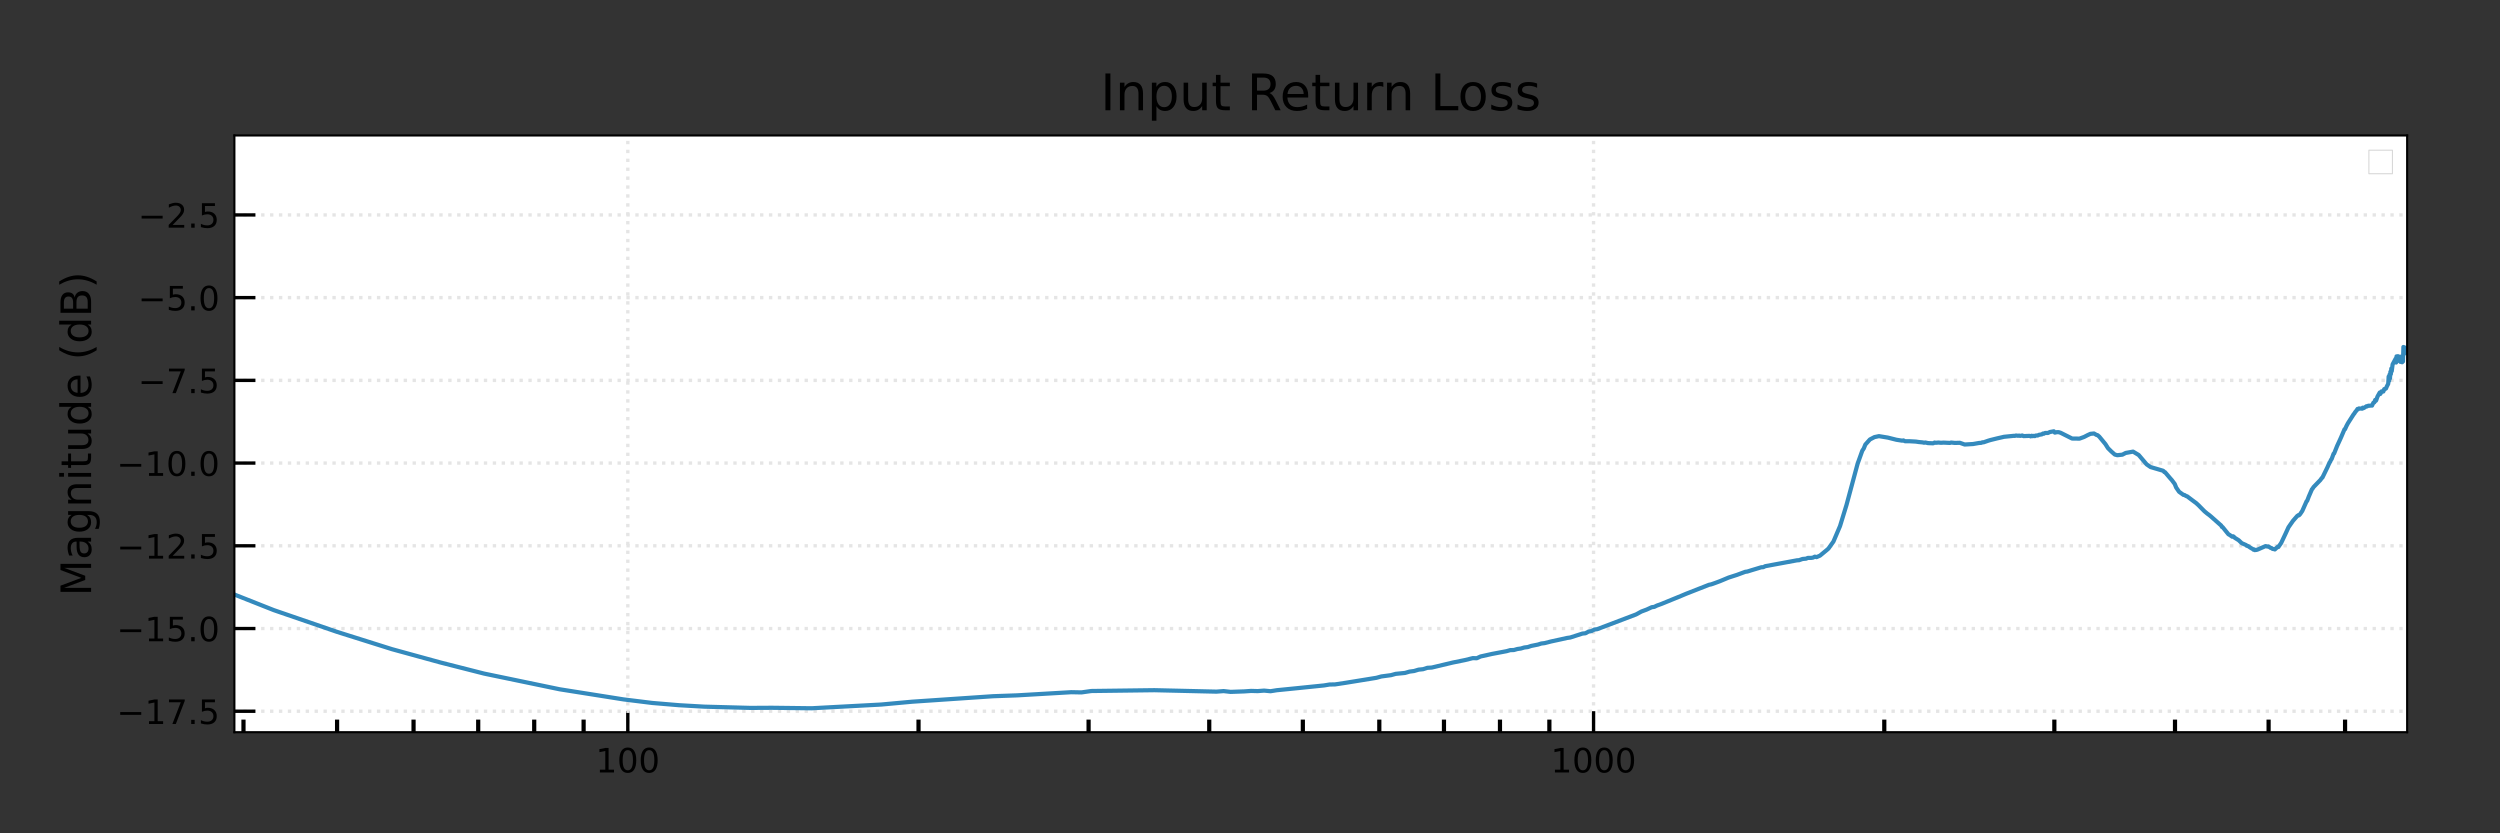 <svg xmlns:dc="http://purl.org/dc/elements/1.1/" xmlns:cc="http://creativecommons.org/ns#" xmlns:rdf="http://www.w3.org/1999/02/22-rdf-syntax-ns#" xmlns:svg="http://www.w3.org/2000/svg" xmlns="http://www.w3.org/2000/svg" xmlns:xlink="http://www.w3.org/1999/xlink" xmlns:sodipodi="http://sodipodi.sourceforge.net/DTD/sodipodi-0.dtd" xmlns:inkscape="http://www.inkscape.org/namespaces/inkscape" sodipodi:docname="ltc5582-input-retn-loss-3.svg" inkscape:version="1.0 (4035a4f, 2020-05-01)" id="svg2089" version="1.1" viewBox="0 0 210 70" viewport="0 0 1280px 426px">
  <rect x="0" y="0" width="210" height="70" fill="#333333" stroke="none"/>
  <defs id="defs2083">
    <clipPath id="p54048d500b">
      <rect height="141.999" width="517.026" x="50.334" y="23.758" id="rect1734"/>
    </clipPath>
    <clipPath id="clipPath1758">
      <rect height="141.999" width="517.026" x="50.334" y="23.758" id="rect1756"/>
    </clipPath>
    <clipPath id="clipPath1762">
      <rect height="141.999" width="517.026" x="50.334" y="23.758" id="rect1760"/>
    </clipPath>
    <clipPath id="clipPath1766">
      <rect height="141.999" width="517.026" x="50.334" y="23.758" id="rect1764"/>
    </clipPath>
    <clipPath id="clipPath1770">
      <rect height="141.999" width="517.026" x="50.334" y="23.758" id="rect1768"/>
    </clipPath>
    <clipPath id="clipPath1774">
      <rect height="141.999" width="517.026" x="50.334" y="23.758" id="rect1772"/>
    </clipPath>
    <clipPath id="clipPath1778">
      <rect height="141.999" width="517.026" x="50.334" y="23.758" id="rect1776"/>
    </clipPath>
    <clipPath id="clipPath1782">
      <rect height="141.999" width="517.026" x="50.334" y="23.758" id="rect1780"/>
    </clipPath>
    <clipPath id="clipPath1786">
      <rect height="141.999" width="517.026" x="50.334" y="23.758" id="rect1784"/>
    </clipPath>
    <clipPath id="clipPath1790">
      <rect height="141.999" width="517.026" x="50.334" y="23.758" id="rect1788"/>
    </clipPath>
    <clipPath id="clipPath1794">
      <rect height="141.999" width="517.026" x="50.334" y="23.758" id="rect1792"/>
    </clipPath>
    <clipPath id="clipPath1798">
      <rect height="141.999" width="517.026" x="50.334" y="23.758" id="rect1796"/>
    </clipPath>
    <path d="M 0,0 V -5" id="m8fb331d142" style="stroke:#000000;stroke-width:0.8"/>
    <path d="m 12.406,8.297 h 16.109 v 55.625 L 10.984,60.406 v 8.984 l 17.438,3.516 H 38.281 V 8.297 H 54.391 V 0 H 12.406 Z" id="DejaVuSans-49"/>
    <path d="m 31.781,66.406 q -7.609,0 -11.453,-7.5 Q 16.5,51.422 16.5,36.375 q 0,-14.984 3.828,-22.484 3.844,-7.5 11.453,-7.5 7.672,0 11.5,7.5 3.844,7.5 3.844,22.484 0,15.047 -3.844,22.531 -3.828,7.5 -11.5,7.5 z m 0,7.812 q 12.266,0 18.734,-9.703 6.469,-9.688 6.469,-28.141 0,-18.406 -6.469,-28.109 -6.469,-9.688 -18.734,-9.688 -12.25,0 -18.719,9.688 Q 6.594,17.969 6.594,36.375 q 0,18.453 6.469,28.141 6.469,9.703 18.719,9.703 z" id="DejaVuSans-48"/>
    <path d="M 0,0 V -3" id="mb7c0d2083b" style="stroke:#000000"/>
    <path d="M 0,0 H 5" id="m4098e73c11" style="stroke:#000000;stroke-width:0.8"/>
    <path d="M 10.594,35.5 H 73.188 V 27.203 H 10.594 Z" id="DejaVuSans-8722"/>
    <path d="m 8.203,72.906 h 46.875 V 68.703 L 28.609,0 H 18.312 L 43.219,64.594 H 8.203 Z" id="DejaVuSans-55"/>
    <path d="M 10.688,12.406 H 21 V 0 H 10.688 Z" id="DejaVuSans-46"/>
    <path d="m 10.797,72.906 h 38.719 v -8.312 h -29.688 V 46.734 q 2.141,0.734 4.281,1.094 2.156,0.359 4.312,0.359 Q 40.625,48.188 47.75,41.5 54.891,34.812 54.891,23.391 54.891,11.625 47.562,5.094 40.234,-1.422 26.906,-1.422 q -4.594,0 -9.359,0.781 -4.75,0.781 -9.828,2.344 V 11.625 q 4.391,-2.391 9.078,-3.562 4.688,-1.172 9.906,-1.172 8.453,0 13.375,4.438 4.938,4.438 4.938,12.062 0,7.609 -4.938,12.047 -4.922,4.453 -13.375,4.453 -3.953,0 -7.891,-0.875 -3.922,-0.875 -8.016,-2.734 z" id="DejaVuSans-53"/>
    <path d="M 19.188,8.297 H 53.609 V 0 H 7.328 v 8.297 q 5.609,5.812 15.297,15.594 9.703,9.797 12.188,12.641 4.734,5.312 6.609,9 1.891,3.688 1.891,7.25 0,5.812 -4.078,9.469 -4.078,3.672 -10.625,3.672 -4.641,0 -9.797,-1.609 -5.141,-1.609 -11,-4.891 v 9.969 Q 13.766,71.781 18.938,73 q 5.188,1.219 9.484,1.219 11.328,0 18.062,-5.672 6.734,-5.656 6.734,-15.125 0,-4.5 -1.688,-8.531 Q 49.859,40.875 45.406,35.406 44.188,33.984 37.641,27.219 31.109,20.453 19.188,8.297 Z" id="DejaVuSans-50"/>
    <path d="M 9.812,72.906 H 24.516 L 43.109,23.297 61.812,72.906 H 76.516 V 0 h -9.625 v 64.016 l -18.797,-50 H 38.188 l -18.797,50 V 0 H 9.812 Z" id="DejaVuSans-77"/>
    <path d="m 34.281,27.484 q -10.891,0 -15.094,-2.484 -4.203,-2.484 -4.203,-8.5 0,-4.781 3.156,-7.594 3.156,-2.797 8.562,-2.797 7.484,0 12,5.297 4.516,5.297 4.516,14.078 v 2 z m 17.922,3.719 V 0 H 43.219 v 8.297 q -3.078,-4.969 -7.672,-7.344 -4.594,-2.375 -11.234,-2.375 -8.391,0 -13.359,4.719 Q 6,8.016 6,15.922 q 0,9.219 6.172,13.906 6.188,4.688 18.438,4.688 H 43.219 v 0.891 q 0,6.203 -4.078,9.594 -4.078,3.391 -11.453,3.391 -4.688,0 -9.141,-1.125 -4.438,-1.125 -8.531,-3.375 v 8.312 q 4.922,1.906 9.562,2.844 Q 24.219,56 28.609,56 q 11.875,0 17.734,-6.156 5.859,-6.141 5.859,-18.641 z" id="DejaVuSans-97"/>
    <path d="m 45.406,27.984 q 0,9.766 -4.031,15.125 -4.016,5.375 -11.297,5.375 -7.219,0 -11.25,-5.375 -4.031,-5.359 -4.031,-15.125 0,-9.719 4.031,-15.094 4.031,-5.375 11.25,-5.375 7.281,0 11.297,5.375 4.031,5.375 4.031,15.094 z M 54.391,6.781 q 0,-13.953 -6.203,-20.766 -6.188,-6.812 -18.984,-6.812 -4.734,0 -8.938,0.703 -4.203,0.703 -8.156,2.172 V -9.188 q 3.953,-2.141 7.812,-3.156 3.859,-1.031 7.859,-1.031 8.844,0 13.234,4.609 4.391,4.609 4.391,13.938 V 9.625 Q 42.625,4.781 38.281,2.391 33.938,0 27.875,0 17.828,0 11.672,7.656 q -6.156,7.672 -6.156,20.328 0,12.688 6.156,20.344 Q 17.828,56 27.875,56 q 6.062,0 10.406,-2.391 4.344,-2.391 7.125,-7.219 V 54.688 h 8.984 z" id="DejaVuSans-103"/>
    <path d="M 54.891,33.016 V 0 H 45.906 v 32.719 q 0,7.766 -3.031,11.609 -3.031,3.859 -9.078,3.859 -7.281,0 -11.484,-4.641 -4.203,-4.625 -4.203,-12.641 V 0 h -9.031 v 54.688 h 9.031 v -8.5 q 3.234,4.938 7.594,7.375 4.375,2.438 10.094,2.438 9.422,0 14.25,-5.828 4.844,-5.828 4.844,-17.156 z" id="DejaVuSans-110"/>
    <path d="M 9.422,54.688 H 18.406 V 0 H 9.422 Z m 0,21.297 H 18.406 V 64.594 H 9.422 Z" id="DejaVuSans-105"/>
    <path d="M 18.312,70.219 V 54.688 h 18.5 v -6.984 h -18.5 v -29.688 q 0,-6.688 1.828,-8.594 1.828,-1.906 7.453,-1.906 H 36.812 V 0 H 27.594 Q 17.188,0 13.234,3.875 9.281,7.766 9.281,18.016 v 29.688 H 2.688 V 54.688 h 6.594 v 15.531 z" id="DejaVuSans-116"/>
    <path d="M 8.5,21.578 V 54.688 h 8.984 V 21.922 q 0,-7.766 3.016,-11.656 3.031,-3.875 9.094,-3.875 7.266,0 11.484,4.641 4.234,4.641 4.234,12.656 v 31 h 8.984 V 0 H 45.312 V 8.406 Q 42.047,3.422 37.719,1 33.406,-1.422 27.688,-1.422 18.266,-1.422 13.375,4.438 8.5,10.297 8.5,21.578 Z M 31.109,56 Z" id="DejaVuSans-117"/>
    <path d="m 45.406,46.391 v 29.594 h 8.984 V 0 H 45.406 v 8.203 q -2.828,-4.875 -7.156,-7.25 -4.312,-2.375 -10.375,-2.375 -9.906,0 -16.141,7.906 -6.219,7.922 -6.219,20.812 0,12.891 6.219,20.797 Q 17.969,56 27.875,56 q 6.062,0 10.375,-2.375 4.328,-2.359 7.156,-7.234 z M 14.797,27.297 q 0,-9.906 4.078,-15.547 4.078,-5.641 11.203,-5.641 7.125,0 11.219,5.641 4.109,5.641 4.109,15.547 0,9.906 -4.109,15.547 -4.094,5.641 -11.219,5.641 -7.125,0 -11.203,-5.641 -4.078,-5.641 -4.078,-15.547 z" id="DejaVuSans-100"/>
    <path d="m 56.203,29.594 v -4.391 h -41.312 q 0.594,-9.281 5.594,-14.141 5,-4.859 13.938,-4.859 5.172,0 10.031,1.266 4.859,1.266 9.656,3.812 v -8.5 q -4.844,-2.047 -9.922,-3.125 -5.078,-1.078 -10.297,-1.078 -13.094,0 -20.734,7.609 -7.641,7.625 -7.641,20.625 0,13.422 7.25,21.297 Q 20.016,56 32.328,56 q 11.031,0 17.453,-7.109 6.422,-7.094 6.422,-19.297 z m -8.984,2.641 q -0.094,7.359 -4.125,11.75 -4.031,4.406 -10.672,4.406 -7.516,0 -12.031,-4.25 -4.516,-4.25 -5.203,-11.969 z" id="DejaVuSans-101"/>
    <path d="" id="DejaVuSans-32"/>
    <path d="M 31,75.875 Q 24.469,64.656 21.281,53.656 18.109,42.672 18.109,31.391 18.109,20.125 21.312,9.062 24.516,-2 31,-13.188 H 23.188 Q 15.875,-1.703 12.234,9.375 8.594,20.453 8.594,31.391 q 0,10.891 3.609,21.922 3.625,11.047 10.984,22.562 z" id="DejaVuSans-40"/>
    <path d="M 19.672,34.812 V 8.109 H 35.5 q 7.953,0 11.781,3.297 3.844,3.297 3.844,10.078 0,6.844 -3.844,10.078 -3.828,3.25 -11.781,3.25 z m 0,29.984 V 42.828 H 34.281 q 7.219,0 10.75,2.703 3.547,2.719 3.547,8.281 0,5.516 -3.547,8.25 -3.531,2.734 -10.75,2.734 z M 9.812,72.906 h 25.203 q 11.281,0 17.375,-4.688 Q 58.5,63.531 58.5,54.891 58.5,48.188 55.375,44.234 52.25,40.281 46.188,39.312 53.469,37.75 57.5,32.781 q 4.031,-4.953 4.031,-12.375 0,-9.766 -6.641,-15.094 Q 48.25,0 35.984,0 H 9.812 Z" id="DejaVuSans-66"/>
    <path d="m 8.016,75.875 h 7.812 q 7.312,-11.516 10.953,-22.562 3.641,-11.031 3.641,-21.922 0,-10.938 -3.641,-22.016 -3.641,-11.078 -10.953,-22.562 h -7.812 Q 14.5,-2 17.703,9.062 20.906,20.125 20.906,31.391 q 0,11.281 -3.203,22.266 -3.203,11 -9.688,22.219 z" id="DejaVuSans-41"/>
    <path d="M 0,-2 -2,2 H 2 Z" id="m914cd8d7a1" style="stroke:#ff0000;stroke-linejoin:miter"/>
    <path d="m 9.812,72.906 h 9.859 V 0 H 9.812 Z" id="DejaVuSans-73"/>
    <path d="m 18.109,8.203 v -29 H 9.078 V 54.688 h 9.031 v -8.297 q 2.844,4.875 7.156,7.234 Q 29.594,56 35.594,56 q 9.969,0 16.188,-7.906 6.234,-7.906 6.234,-20.797 0,-12.891 -6.234,-20.812 -6.219,-7.906 -16.188,-7.906 -6,0 -10.328,2.375 -4.312,2.375 -7.156,7.25 z M 48.688,27.297 q 0,9.906 -4.078,15.547 -4.078,5.641 -11.203,5.641 -7.141,0 -11.219,-5.641 -4.078,-5.641 -4.078,-15.547 0,-9.906 4.078,-15.547 4.078,-5.641 11.219,-5.641 7.125,0 11.203,5.641 4.078,5.641 4.078,15.547 z" id="DejaVuSans-112"/>
    <path d="m 44.391,34.188 q 3.172,-1.078 6.172,-4.594 3,-3.516 6.031,-9.672 L 66.609,0 H 56 l -9.312,18.703 q -3.625,7.328 -7.016,9.719 -3.391,2.391 -9.25,2.391 h -10.75 V 0 H 9.812 v 72.906 h 22.266 q 12.5,0 18.656,-5.234 6.156,-5.219 6.156,-15.766 0,-6.891 -3.203,-11.438 -3.203,-4.531 -9.297,-6.281 z m -24.719,30.609 v -25.875 h 12.406 q 7.125,0 10.766,3.297 3.641,3.297 3.641,9.688 0,6.391 -3.641,9.641 -3.641,3.25 -10.766,3.25 z" id="DejaVuSans-82"/>
    <path d="m 41.109,46.297 q -1.516,0.875 -3.297,1.281 Q 36.031,48 33.891,48 26.266,48 22.188,43.047 18.109,38.094 18.109,28.812 V 0 h -9.031 v 54.688 h 9.031 v -8.5 q 2.844,4.984 7.375,7.391 Q 30.031,56 36.531,56 q 0.922,0 2.047,-0.125 1.125,-0.109 2.484,-0.359 z" id="DejaVuSans-114"/>
    <path d="m 9.812,72.906 h 9.859 V 8.297 h 35.5 V 0 H 9.812 Z" id="DejaVuSans-76"/>
    <path d="m 30.609,48.391 q -7.219,0 -11.422,-5.641 -4.203,-5.641 -4.203,-15.453 0,-9.812 4.172,-15.453 4.188,-5.641 11.453,-5.641 7.188,0 11.375,5.656 4.203,5.672 4.203,15.438 0,9.719 -4.203,15.406 -4.188,5.688 -11.375,5.688 z m 0,7.609 q 11.719,0 18.406,-7.625 6.703,-7.609 6.703,-21.078 0,-13.422 -6.703,-21.078 -6.688,-7.641 -18.406,-7.641 -11.766,0 -18.438,7.641 -6.656,7.656 -6.656,21.078 0,13.469 6.656,21.078 Q 18.844,56 30.609,56 Z" id="DejaVuSans-111"/>
    <path d="m 44.281,53.078 v -8.5 Q 40.484,46.531 36.375,47.5 q -4.094,0.984 -8.5,0.984 -6.688,0 -10.031,-2.047 Q 14.5,44.391 14.5,40.281 q 0,-3.125 2.391,-4.906 2.391,-1.781 9.625,-3.391 l 3.078,-0.688 Q 39.156,29.25 43.188,25.516 47.219,21.781 47.219,15.094 q 0,-7.625 -6.031,-12.078 -6.031,-4.438 -16.578,-4.438 -4.391,0 -9.156,0.859 Q 10.688,0.297 5.422,2 v 9.281 q 4.984,-2.594 9.812,-3.891 4.828,-1.281 9.578,-1.281 6.344,0 9.75,2.172 3.422,2.172 3.422,6.125 0,3.656 -2.469,5.609 -2.453,1.953 -10.812,3.766 l -3.125,0.734 q -8.344,1.75 -12.062,5.391 -3.703,3.641 -3.703,9.984 0,7.719 5.469,11.906 Q 16.75,56 26.812,56 q 4.969,0 9.359,-0.734 4.406,-0.719 8.109,-2.188 z" id="DejaVuSans-115"/>
  </defs>
  <sodipodi:namedview inkscape:window-maximized="0" inkscape:window-y="23" inkscape:window-x="0" inkscape:window-height="755" inkscape:window-width="1252" showgrid="false" inkscape:document-rotation="0" inkscape:current-layer="layer1" inkscape:document-units="mm" inkscape:cy="134.28571" inkscape:cx="391.42857" inkscape:zoom="0.95532857" inkscape:pageshadow="2" inkscape:pageopacity="0.0" borderopacity="1.0" bordercolor="#666666" pagecolor="#ffffff" id="base"/>
  <g id="layer1" inkscape:groupmode="layer" inkscape:label="Layer 1">
    <g transform="matrix(0.353,0,0,0.353,1.921,2.993)" style="stroke-linecap:butt;stroke-linejoin:round" id="axes_1">
      <g id="patch_2">
        <path d="M 50.334,165.757 H 567.36 V 23.758 H 50.334 Z" style="fill:#ffffff" id="path842"/>
      </g>
      <g id="matplotlib.axis_1">
        <g id="xtick_1">
          <g id="line2d_1">
            <path clip-path="url(#p54048d500b)" d="M 143.95,165.757 V 23.758" style="fill:none;stroke:#e5e5e5;stroke-width:0.8;stroke-dasharray:0.8, 1.32;stroke-dashoffset:0" id="path845"/>
          </g>
          <g id="line2d_2">
            <defs id="defs849">
              <path d="M 0,0 V -5" id="path3022" style="stroke:#000000;stroke-width:0.8"/>
            </defs>
            <g id="g853">
              <use height="100%" width="100%" style="stroke:#000000;stroke-width:0.8" x="143.95" xlink:href="#m8fb331d142" y="165.758" id="use851"/>
            </g>
          </g>
          <g id="text_1">
            <!-- 100 -->
            <g transform="matrix(0.08,0,0,-0.08,136.315,175.336)" id="g866">
              <defs id="defs858">
                <path d="m 12.406,8.297 h 16.109 v 55.625 L 10.984,60.406 v 8.984 l 17.438,3.516 H 38.281 V 8.297 H 54.391 V 0 H 12.406 Z" id="path3028"/>
                <path d="m 31.781,66.406 q -7.609,0 -11.453,-7.5 Q 16.5,51.422 16.5,36.375 q 0,-14.984 3.828,-22.484 3.844,-7.5 11.453,-7.5 7.672,0 11.5,7.5 3.844,7.5 3.844,22.484 0,15.047 -3.844,22.531 -3.828,7.5 -11.5,7.5 z m 0,7.812 q 12.266,0 18.734,-9.703 6.469,-9.688 6.469,-28.141 0,-18.406 -6.469,-28.109 -6.469,-9.688 -18.734,-9.688 -12.25,0 -18.719,9.688 Q 6.594,17.969 6.594,36.375 q 0,18.453 6.469,28.141 6.469,9.703 18.719,9.703 z" id="path3030"/>
              </defs>
              <use height="100%" width="100%" y="0" x="0" xlink:href="#DejaVuSans-49" id="use860"/>
              <use height="100%" width="100%" y="0" x="63.623" xlink:href="#DejaVuSans-48" id="use862"/>
              <use height="100%" width="100%" y="0" x="127.246" xlink:href="#DejaVuSans-48" id="use864"/>
            </g>
          </g>
        </g>
        <g id="xtick_2">
          <g id="line2d_3">
            <path clip-path="url(#p54048d500b)" d="M 373.762,165.757 V 23.758" style="fill:none;stroke:#e5e5e5;stroke-width:0.8;stroke-dasharray:0.8, 1.32;stroke-dashoffset:0" id="path870"/>
          </g>
          <g id="line2d_4">
            <g id="g875">
              <use height="100%" width="100%" style="stroke:#000000;stroke-width:0.8" x="373.762" xlink:href="#m8fb331d142" y="165.758" id="use873"/>
            </g>
          </g>
          <g id="text_2">
            <!-- 1000 -->
            <g transform="matrix(0.08,0,0,-0.08,363.582,175.336)" id="g886">
              <use height="100%" width="100%" y="0" x="0" xlink:href="#DejaVuSans-49" id="use878"/>
              <use height="100%" width="100%" y="0" x="63.623" xlink:href="#DejaVuSans-48" id="use880"/>
              <use height="100%" width="100%" y="0" x="127.246" xlink:href="#DejaVuSans-48" id="use882"/>
              <use height="100%" width="100%" y="0" x="190.869" xlink:href="#DejaVuSans-48" id="use884"/>
            </g>
          </g>
        </g>
        <g id="xtick_3">
          <g id="line2d_5">
            <defs id="defs891">
              <path d="M 0,0 V -3" id="path3051" style="stroke:#000000"/>
            </defs>
            <g id="g895">
              <use height="100%" width="100%" style="stroke:#000000" x="52.498" xlink:href="#mb7c0d2083b" y="165.758" id="use893"/>
            </g>
          </g>
        </g>
        <g id="xtick_4">
          <g id="line2d_6">
            <g id="g901">
              <use height="100%" width="100%" style="stroke:#000000" x="74.77" xlink:href="#mb7c0d2083b" y="165.758" id="use899"/>
            </g>
          </g>
        </g>
        <g id="xtick_5">
          <g id="line2d_7">
            <g id="g907">
              <use height="100%" width="100%" style="stroke:#000000" x="92.966" xlink:href="#mb7c0d2083b" y="165.758" id="use905"/>
            </g>
          </g>
        </g>
        <g id="xtick_6">
          <g id="line2d_8">
            <g id="g913">
              <use height="100%" width="100%" style="stroke:#000000" x="108.352" xlink:href="#mb7c0d2083b" y="165.758" id="use911"/>
            </g>
          </g>
        </g>
        <g id="xtick_7">
          <g id="line2d_9">
            <g id="g919">
              <use height="100%" width="100%" style="stroke:#000000" x="121.679" xlink:href="#mb7c0d2083b" y="165.758" id="use917"/>
            </g>
          </g>
        </g>
        <g id="xtick_8">
          <g id="line2d_10">
            <g id="g925">
              <use height="100%" width="100%" style="stroke:#000000" x="133.434" xlink:href="#mb7c0d2083b" y="165.758" id="use923"/>
            </g>
          </g>
        </g>
        <g id="xtick_9">
          <g id="line2d_11">
            <g id="g931">
              <use height="100%" width="100%" style="stroke:#000000" x="213.13" xlink:href="#mb7c0d2083b" y="165.758" id="use929"/>
            </g>
          </g>
        </g>
        <g id="xtick_10">
          <g id="line2d_12">
            <g id="g937">
              <use height="100%" width="100%" style="stroke:#000000" x="253.598" xlink:href="#mb7c0d2083b" y="165.758" id="use935"/>
            </g>
          </g>
        </g>
        <g id="xtick_11">
          <g id="line2d_13">
            <g id="g943">
              <use height="100%" width="100%" style="stroke:#000000" x="282.31" xlink:href="#mb7c0d2083b" y="165.758" id="use941"/>
            </g>
          </g>
        </g>
        <g id="xtick_12">
          <g id="line2d_14">
            <g id="g949">
              <use height="100%" width="100%" style="stroke:#000000" x="304.582" xlink:href="#mb7c0d2083b" y="165.758" id="use947"/>
            </g>
          </g>
        </g>
        <g id="xtick_13">
          <g id="line2d_15">
            <g id="g955">
              <use height="100%" width="100%" style="stroke:#000000" x="322.778" xlink:href="#mb7c0d2083b" y="165.758" id="use953"/>
            </g>
          </g>
        </g>
        <g id="xtick_14">
          <g id="line2d_16">
            <g id="g961">
              <use height="100%" width="100%" style="stroke:#000000" x="338.164" xlink:href="#mb7c0d2083b" y="165.758" id="use959"/>
            </g>
          </g>
        </g>
        <g id="xtick_15">
          <g id="line2d_17">
            <g id="g967">
              <use height="100%" width="100%" style="stroke:#000000" x="351.491" xlink:href="#mb7c0d2083b" y="165.758" id="use965"/>
            </g>
          </g>
        </g>
        <g id="xtick_16">
          <g id="line2d_18">
            <g id="g973">
              <use height="100%" width="100%" style="stroke:#000000" x="363.246" xlink:href="#mb7c0d2083b" y="165.758" id="use971"/>
            </g>
          </g>
        </g>
        <g id="xtick_17">
          <g id="line2d_19">
            <g id="g979">
              <use height="100%" width="100%" style="stroke:#000000" x="442.942" xlink:href="#mb7c0d2083b" y="165.758" id="use977"/>
            </g>
          </g>
        </g>
        <g id="xtick_18">
          <g id="line2d_20">
            <g id="g985">
              <use height="100%" width="100%" style="stroke:#000000" x="483.41" xlink:href="#mb7c0d2083b" y="165.758" id="use983"/>
            </g>
          </g>
        </g>
        <g id="xtick_19">
          <g id="line2d_21">
            <g id="g991">
              <use height="100%" width="100%" style="stroke:#000000" x="512.122" xlink:href="#mb7c0d2083b" y="165.758" id="use989"/>
            </g>
          </g>
        </g>
        <g id="xtick_20">
          <g id="line2d_22">
            <g id="g997">
              <use height="100%" width="100%" style="stroke:#000000" x="534.394" xlink:href="#mb7c0d2083b" y="165.758" id="use995"/>
            </g>
          </g>
        </g>
        <g id="xtick_21">
          <g id="line2d_23">
            <g id="g1003">
              <use height="100%" width="100%" style="stroke:#000000" x="552.59" xlink:href="#mb7c0d2083b" y="165.758" id="use1001"/>
            </g>
          </g>
        </g>
      </g>
      <g id="matplotlib.axis_2">
        <g id="ytick_1">
          <g id="line2d_24">
            <path clip-path="url(#p54048d500b)" d="M 50.334,160.767 H 567.36" style="fill:none;stroke:#e5e5e5;stroke-width:0.8;stroke-dasharray:0.8, 1.32;stroke-dashoffset:0" id="path1008"/>
          </g>
          <g id="line2d_25">
            <defs id="defs1012">
              <path d="M 0,0 H 5" id="path3133" style="stroke:#000000;stroke-width:0.8"/>
            </defs>
            <g id="g1016">
              <use height="100%" width="100%" style="stroke:#000000;stroke-width:0.8" x="50.334" xlink:href="#m4098e73c11" y="160.767" id="use1014"/>
            </g>
          </g>
          <g id="text_3">
            <!-- &#8722;17.5 -->
            <g transform="matrix(0.08,0,0,-0.08,22.318,163.806)" id="g1035">
              <defs id="defs1023">
                <path d="M 10.594,35.5 H 73.188 V 27.203 H 10.594 Z" id="path3139"/>
                <path d="m 8.203,72.906 h 46.875 V 68.703 L 28.609,0 H 18.312 L 43.219,64.594 H 8.203 Z" id="path3141"/>
                <path d="M 10.688,12.406 H 21 V 0 H 10.688 Z" id="path3143"/>
                <path d="m 10.797,72.906 h 38.719 v -8.312 h -29.688 V 46.734 q 2.141,0.734 4.281,1.094 2.156,0.359 4.312,0.359 Q 40.625,48.188 47.75,41.5 54.891,34.812 54.891,23.391 54.891,11.625 47.562,5.094 40.234,-1.422 26.906,-1.422 q -4.594,0 -9.359,0.781 -4.75,0.781 -9.828,2.344 V 11.625 q 4.391,-2.391 9.078,-3.562 4.688,-1.172 9.906,-1.172 8.453,0 13.375,4.438 4.938,4.438 4.938,12.062 0,7.609 -4.938,12.047 -4.922,4.453 -13.375,4.453 -3.953,0 -7.891,-0.875 -3.922,-0.875 -8.016,-2.734 z" id="path3145"/>
              </defs>
              <use height="100%" width="100%" y="0" x="0" xlink:href="#DejaVuSans-8722" id="use1025"/>
              <use height="100%" width="100%" y="0" x="83.789" xlink:href="#DejaVuSans-49" id="use1027"/>
              <use height="100%" width="100%" y="0" x="147.412" xlink:href="#DejaVuSans-55" id="use1029"/>
              <use height="100%" width="100%" y="0" x="211.035" xlink:href="#DejaVuSans-46" id="use1031"/>
              <use height="100%" width="100%" y="0" x="242.822" xlink:href="#DejaVuSans-53" id="use1033"/>
            </g>
          </g>
        </g>
        <g id="ytick_2">
          <g id="line2d_26">
            <path clip-path="url(#p54048d500b)" d="M 50.334,141.083 H 567.36" style="fill:none;stroke:#e5e5e5;stroke-width:0.8;stroke-dasharray:0.8, 1.32;stroke-dashoffset:0" id="path1039"/>
          </g>
          <g id="line2d_27">
            <g id="g1044">
              <use height="100%" width="100%" style="stroke:#000000;stroke-width:0.8" x="50.334" xlink:href="#m4098e73c11" y="141.083" id="use1042"/>
            </g>
          </g>
          <g id="text_4">
            <!-- &#8722;15.0 -->
            <g transform="matrix(0.08,0,0,-0.08,22.318,144.123)" id="g1057">
              <use height="100%" width="100%" y="0" x="0" xlink:href="#DejaVuSans-8722" id="use1047"/>
              <use height="100%" width="100%" y="0" x="83.789" xlink:href="#DejaVuSans-49" id="use1049"/>
              <use height="100%" width="100%" y="0" x="147.412" xlink:href="#DejaVuSans-53" id="use1051"/>
              <use height="100%" width="100%" y="0" x="211.035" xlink:href="#DejaVuSans-46" id="use1053"/>
              <use height="100%" width="100%" y="0" x="242.822" xlink:href="#DejaVuSans-48" id="use1055"/>
            </g>
          </g>
        </g>
        <g id="ytick_3">
          <g id="line2d_28">
            <path clip-path="url(#p54048d500b)" d="M 50.334,121.4 H 567.36" style="fill:none;stroke:#e5e5e5;stroke-width:0.8;stroke-dasharray:0.8, 1.32;stroke-dashoffset:0" id="path1061"/>
          </g>
          <g id="line2d_29">
            <g id="g1066">
              <use height="100%" width="100%" style="stroke:#000000;stroke-width:0.8" x="50.334" xlink:href="#m4098e73c11" y="121.4" id="use1064"/>
            </g>
          </g>
          <g id="text_5">
            <!-- &#8722;12.5 -->
            <g transform="matrix(0.08,0,0,-0.08,22.318,124.439)" id="g1082">
              <defs id="defs1070">
                <path d="M 19.188,8.297 H 53.609 V 0 H 7.328 v 8.297 q 5.609,5.812 15.297,15.594 9.703,9.797 12.188,12.641 4.734,5.312 6.609,9 1.891,3.688 1.891,7.25 0,5.812 -4.078,9.469 -4.078,3.672 -10.625,3.672 -4.641,0 -9.797,-1.609 -5.141,-1.609 -11,-4.891 v 9.969 Q 13.766,71.781 18.938,73 q 5.188,1.219 9.484,1.219 11.328,0 18.062,-5.672 6.734,-5.656 6.734,-15.125 0,-4.5 -1.688,-8.531 Q 49.859,40.875 45.406,35.406 44.188,33.984 37.641,27.219 31.109,20.453 19.188,8.297 Z" id="path3174"/>
              </defs>
              <use height="100%" width="100%" y="0" x="0" xlink:href="#DejaVuSans-8722" id="use1072"/>
              <use height="100%" width="100%" y="0" x="83.789" xlink:href="#DejaVuSans-49" id="use1074"/>
              <use height="100%" width="100%" y="0" x="147.412" xlink:href="#DejaVuSans-50" id="use1076"/>
              <use height="100%" width="100%" y="0" x="211.035" xlink:href="#DejaVuSans-46" id="use1078"/>
              <use height="100%" width="100%" y="0" x="242.822" xlink:href="#DejaVuSans-53" id="use1080"/>
            </g>
          </g>
        </g>
        <g id="ytick_4">
          <g id="line2d_30">
            <path clip-path="url(#p54048d500b)" d="M 50.334,101.716 H 567.36" style="fill:none;stroke:#e5e5e5;stroke-width:0.8;stroke-dasharray:0.8, 1.32;stroke-dashoffset:0" id="path1086"/>
          </g>
          <g id="line2d_31">
            <g id="g1091">
              <use height="100%" width="100%" style="stroke:#000000;stroke-width:0.8" x="50.334" xlink:href="#m4098e73c11" y="101.716" id="use1089"/>
            </g>
          </g>
          <g id="text_6">
            <!-- &#8722;10.0 -->
            <g transform="matrix(0.08,0,0,-0.08,22.318,104.755)" id="g1104">
              <use height="100%" width="100%" y="0" x="0" xlink:href="#DejaVuSans-8722" id="use1094"/>
              <use height="100%" width="100%" y="0" x="83.789" xlink:href="#DejaVuSans-49" id="use1096"/>
              <use height="100%" width="100%" y="0" x="147.412" xlink:href="#DejaVuSans-48" id="use1098"/>
              <use height="100%" width="100%" y="0" x="211.035" xlink:href="#DejaVuSans-46" id="use1100"/>
              <use height="100%" width="100%" y="0" x="242.822" xlink:href="#DejaVuSans-48" id="use1102"/>
            </g>
          </g>
        </g>
        <g id="ytick_5">
          <g id="line2d_32">
            <path clip-path="url(#p54048d500b)" d="M 50.334,82.032 H 567.36" style="fill:none;stroke:#e5e5e5;stroke-width:0.8;stroke-dasharray:0.8, 1.32;stroke-dashoffset:0" id="path1108"/>
          </g>
          <g id="line2d_33">
            <g id="g1113">
              <use height="100%" width="100%" style="stroke:#000000;stroke-width:0.8" x="50.334" xlink:href="#m4098e73c11" y="82.032" id="use1111"/>
            </g>
          </g>
          <g id="text_7">
            <!-- &#8722;7.5 -->
            <g transform="matrix(0.08,0,0,-0.08,27.408,85.072)" id="g1124">
              <use height="100%" width="100%" y="0" x="0" xlink:href="#DejaVuSans-8722" id="use1116"/>
              <use height="100%" width="100%" y="0" x="83.789" xlink:href="#DejaVuSans-55" id="use1118"/>
              <use height="100%" width="100%" y="0" x="147.412" xlink:href="#DejaVuSans-46" id="use1120"/>
              <use height="100%" width="100%" y="0" x="179.199" xlink:href="#DejaVuSans-53" id="use1122"/>
            </g>
          </g>
        </g>
        <g id="ytick_6">
          <g id="line2d_34">
            <path clip-path="url(#p54048d500b)" d="M 50.334,62.349 H 567.36" style="fill:none;stroke:#e5e5e5;stroke-width:0.8;stroke-dasharray:0.8, 1.32;stroke-dashoffset:0" id="path1128"/>
          </g>
          <g id="line2d_35">
            <g id="g1133">
              <use height="100%" width="100%" style="stroke:#000000;stroke-width:0.8" x="50.334" xlink:href="#m4098e73c11" y="62.349" id="use1131"/>
            </g>
          </g>
          <g id="text_8">
            <!-- &#8722;5.0 -->
            <g transform="matrix(0.08,0,0,-0.08,27.408,65.388)" id="g1144">
              <use height="100%" width="100%" y="0" x="0" xlink:href="#DejaVuSans-8722" id="use1136"/>
              <use height="100%" width="100%" y="0" x="83.789" xlink:href="#DejaVuSans-53" id="use1138"/>
              <use height="100%" width="100%" y="0" x="147.412" xlink:href="#DejaVuSans-46" id="use1140"/>
              <use height="100%" width="100%" y="0" x="179.199" xlink:href="#DejaVuSans-48" id="use1142"/>
            </g>
          </g>
        </g>
        <g id="ytick_7">
          <g id="line2d_36">
            <path clip-path="url(#p54048d500b)" d="M 50.334,42.665 H 567.36" style="fill:none;stroke:#e5e5e5;stroke-width:0.8;stroke-dasharray:0.8, 1.32;stroke-dashoffset:0" id="path1148"/>
          </g>
          <g id="line2d_37">
            <g id="g1153">
              <use height="100%" width="100%" style="stroke:#000000;stroke-width:0.8" x="50.334" xlink:href="#m4098e73c11" y="42.665" id="use1151"/>
            </g>
          </g>
          <g id="text_9">
            <!-- &#8722;2.5 -->
            <g transform="matrix(0.08,0,0,-0.08,27.408,45.704)" id="g1164">
              <use height="100%" width="100%" y="0" x="0" xlink:href="#DejaVuSans-8722" id="use1156"/>
              <use height="100%" width="100%" y="0" x="83.789" xlink:href="#DejaVuSans-50" id="use1158"/>
              <use height="100%" width="100%" y="0" x="147.412" xlink:href="#DejaVuSans-46" id="use1160"/>
              <use height="100%" width="100%" y="0" x="179.199" xlink:href="#DejaVuSans-53" id="use1162"/>
            </g>
          </g>
        </g>
        <g id="text_10">
          <!-- Magnitude (dB) -->
          <g transform="matrix(0,-0.1,-0.1,0,16.238,133.343)" id="g1211">
            <defs id="defs1181">
              <path d="M 9.812,72.906 H 24.516 L 43.109,23.297 61.812,72.906 H 76.516 V 0 h -9.625 v 64.016 l -18.797,-50 H 38.188 l -18.797,50 V 0 H 9.812 Z" id="path3234"/>
              <path d="m 34.281,27.484 q -10.891,0 -15.094,-2.484 -4.203,-2.484 -4.203,-8.5 0,-4.781 3.156,-7.594 3.156,-2.797 8.562,-2.797 7.484,0 12,5.297 4.516,5.297 4.516,14.078 v 2 z m 17.922,3.719 V 0 H 43.219 v 8.297 q -3.078,-4.969 -7.672,-7.344 -4.594,-2.375 -11.234,-2.375 -8.391,0 -13.359,4.719 Q 6,8.016 6,15.922 q 0,9.219 6.172,13.906 6.188,4.688 18.438,4.688 H 43.219 v 0.891 q 0,6.203 -4.078,9.594 -4.078,3.391 -11.453,3.391 -4.688,0 -9.141,-1.125 -4.438,-1.125 -8.531,-3.375 v 8.312 q 4.922,1.906 9.562,2.844 Q 24.219,56 28.609,56 q 11.875,0 17.734,-6.156 5.859,-6.141 5.859,-18.641 z" id="path3236"/>
              <path d="m 45.406,27.984 q 0,9.766 -4.031,15.125 -4.016,5.375 -11.297,5.375 -7.219,0 -11.25,-5.375 -4.031,-5.359 -4.031,-15.125 0,-9.719 4.031,-15.094 4.031,-5.375 11.25,-5.375 7.281,0 11.297,5.375 4.031,5.375 4.031,15.094 z M 54.391,6.781 q 0,-13.953 -6.203,-20.766 -6.188,-6.812 -18.984,-6.812 -4.734,0 -8.938,0.703 -4.203,0.703 -8.156,2.172 V -9.188 q 3.953,-2.141 7.812,-3.156 3.859,-1.031 7.859,-1.031 8.844,0 13.234,4.609 4.391,4.609 4.391,13.938 V 9.625 Q 42.625,4.781 38.281,2.391 33.938,0 27.875,0 17.828,0 11.672,7.656 q -6.156,7.672 -6.156,20.328 0,12.688 6.156,20.344 Q 17.828,56 27.875,56 q 6.062,0 10.406,-2.391 4.344,-2.391 7.125,-7.219 V 54.688 h 8.984 z" id="path3238"/>
              <path d="M 54.891,33.016 V 0 H 45.906 v 32.719 q 0,7.766 -3.031,11.609 -3.031,3.859 -9.078,3.859 -7.281,0 -11.484,-4.641 -4.203,-4.625 -4.203,-12.641 V 0 h -9.031 v 54.688 h 9.031 v -8.5 q 3.234,4.938 7.594,7.375 4.375,2.438 10.094,2.438 9.422,0 14.25,-5.828 4.844,-5.828 4.844,-17.156 z" id="path3240"/>
              <path d="M 9.422,54.688 H 18.406 V 0 H 9.422 Z m 0,21.297 H 18.406 V 64.594 H 9.422 Z" id="path3242"/>
              <path d="M 18.312,70.219 V 54.688 h 18.5 v -6.984 h -18.5 v -29.688 q 0,-6.688 1.828,-8.594 1.828,-1.906 7.453,-1.906 H 36.812 V 0 H 27.594 Q 17.188,0 13.234,3.875 9.281,7.766 9.281,18.016 v 29.688 H 2.688 V 54.688 h 6.594 v 15.531 z" id="path3244"/>
              <path d="M 8.5,21.578 V 54.688 h 8.984 V 21.922 q 0,-7.766 3.016,-11.656 3.031,-3.875 9.094,-3.875 7.266,0 11.484,4.641 4.234,4.641 4.234,12.656 v 31 h 8.984 V 0 H 45.312 V 8.406 Q 42.047,3.422 37.719,1 33.406,-1.422 27.688,-1.422 18.266,-1.422 13.375,4.438 8.5,10.297 8.5,21.578 Z M 31.109,56 Z" id="path3246"/>
              <path d="m 45.406,46.391 v 29.594 h 8.984 V 0 H 45.406 v 8.203 q -2.828,-4.875 -7.156,-7.25 -4.312,-2.375 -10.375,-2.375 -9.906,0 -16.141,7.906 -6.219,7.922 -6.219,20.812 0,12.891 6.219,20.797 Q 17.969,56 27.875,56 q 6.062,0 10.375,-2.375 4.328,-2.359 7.156,-7.234 z M 14.797,27.297 q 0,-9.906 4.078,-15.547 4.078,-5.641 11.203,-5.641 7.125,0 11.219,5.641 4.109,5.641 4.109,15.547 0,9.906 -4.109,15.547 -4.094,5.641 -11.219,5.641 -7.125,0 -11.203,-5.641 -4.078,-5.641 -4.078,-15.547 z" id="path3248"/>
              <path d="m 56.203,29.594 v -4.391 h -41.312 q 0.594,-9.281 5.594,-14.141 5,-4.859 13.938,-4.859 5.172,0 10.031,1.266 4.859,1.266 9.656,3.812 v -8.5 q -4.844,-2.047 -9.922,-3.125 -5.078,-1.078 -10.297,-1.078 -13.094,0 -20.734,7.609 -7.641,7.625 -7.641,20.625 0,13.422 7.25,21.297 Q 20.016,56 32.328,56 q 11.031,0 17.453,-7.109 6.422,-7.094 6.422,-19.297 z m -8.984,2.641 q -0.094,7.359 -4.125,11.75 -4.031,4.406 -10.672,4.406 -7.516,0 -12.031,-4.25 -4.516,-4.25 -5.203,-11.969 z" id="path3250"/>
              <path d="" id="path3252"/>
              <path d="M 31,75.875 Q 24.469,64.656 21.281,53.656 18.109,42.672 18.109,31.391 18.109,20.125 21.312,9.062 24.516,-2 31,-13.188 H 23.188 Q 15.875,-1.703 12.234,9.375 8.594,20.453 8.594,31.391 q 0,10.891 3.609,21.922 3.625,11.047 10.984,22.562 z" id="path3254"/>
              <path d="M 19.672,34.812 V 8.109 H 35.5 q 7.953,0 11.781,3.297 3.844,3.297 3.844,10.078 0,6.844 -3.844,10.078 -3.828,3.25 -11.781,3.25 z m 0,29.984 V 42.828 H 34.281 q 7.219,0 10.75,2.703 3.547,2.719 3.547,8.281 0,5.516 -3.547,8.25 -3.531,2.734 -10.75,2.734 z M 9.812,72.906 h 25.203 q 11.281,0 17.375,-4.688 Q 58.5,63.531 58.5,54.891 58.5,48.188 55.375,44.234 52.25,40.281 46.188,39.312 53.469,37.75 57.5,32.781 q 4.031,-4.953 4.031,-12.375 0,-9.766 -6.641,-15.094 Q 48.25,0 35.984,0 H 9.812 Z" id="path3256"/>
              <path d="m 8.016,75.875 h 7.812 q 7.312,-11.516 10.953,-22.562 3.641,-11.031 3.641,-21.922 0,-10.938 -3.641,-22.016 -3.641,-11.078 -10.953,-22.562 h -7.812 Q 14.5,-2 17.703,9.062 20.906,20.125 20.906,31.391 q 0,11.281 -3.203,22.266 -3.203,11 -9.688,22.219 z" id="path3258"/>
            </defs>
            <use height="100%" width="100%" y="0" x="0" xlink:href="#DejaVuSans-77" id="use1183"/>
            <use height="100%" width="100%" y="0" x="86.279" xlink:href="#DejaVuSans-97" id="use1185"/>
            <use height="100%" width="100%" y="0" x="147.559" xlink:href="#DejaVuSans-103" id="use1187"/>
            <use height="100%" width="100%" y="0" x="211.035" xlink:href="#DejaVuSans-110" id="use1189"/>
            <use height="100%" width="100%" y="0" x="274.414" xlink:href="#DejaVuSans-105" id="use1191"/>
            <use height="100%" width="100%" y="0" x="302.197" xlink:href="#DejaVuSans-116" id="use1193"/>
            <use height="100%" width="100%" y="0" x="341.406" xlink:href="#DejaVuSans-117" id="use1195"/>
            <use height="100%" width="100%" y="0" x="404.785" xlink:href="#DejaVuSans-100" id="use1197"/>
            <use height="100%" width="100%" y="0" x="468.262" xlink:href="#DejaVuSans-101" id="use1199"/>
            <use height="100%" width="100%" y="0" x="529.785" xlink:href="#DejaVuSans-32" id="use1201"/>
            <use height="100%" width="100%" y="0" x="561.572" xlink:href="#DejaVuSans-40" id="use1203"/>
            <use height="100%" width="100%" y="0" x="600.586" xlink:href="#DejaVuSans-100" id="use1205"/>
            <use height="100%" width="100%" y="0" x="664.062" xlink:href="#DejaVuSans-66" id="use1207"/>
            <use height="100%" width="100%" y="0" x="732.666" xlink:href="#DejaVuSans-41" id="use1209"/>
          </g>
        </g>
      </g>
      <g id="line2d_38">
        <path clip-path="url(#p54048d500b)" d="m -1,110.112 21.389,10.152 21.58,9.42 17.734,7.019 15.053,5.177 13.077,4.118 11.561,3.174 10.36,2.636 17.962,3.73 15.217,2.411 6.819,0.845 6.382,0.537 5.999,0.345 11.013,0.297 5.082,-0.03 9.448,0.116 16.574,-0.887 7.357,-0.675 19.288,-1.307 5.682,-0.204 12.932,-0.754 2.397,0.05 2.341,-0.332 15.007,-0.195 14.774,0.346 1.702,-0.131 1.673,0.188 3.265,-0.116 1.593,-0.112 1.568,0.043 1.544,-0.118 1.52,0.146 1.498,-0.239 4.363,-0.436 6.872,-0.702 1.319,-0.218 1.302,-0.025 2.555,-0.388 7.293,-1.184 1.165,-0.322 2.291,-0.306 1.126,-0.31 2.214,-0.22 1.089,-0.32 1.077,-0.14 1.066,-0.322 1.055,-0.106 1.044,-0.333 1.033,-0.059 5.009,-1.195 2.889,-0.586 1.881,-0.467 0.927,0.03 0.919,-0.421 2.706,-0.601 3.498,-0.663 0.856,-0.247 0.848,-0.021 0.841,-0.242 0.834,-0.118 0.827,-0.247 0.82,-0.096 0.814,-0.275 1.608,-0.323 0.794,-0.252 0.788,-0.093 1.558,-0.4 2.292,-0.495 1.499,-0.335 0.741,-0.102 2.911,-0.94 0.715,-0.073 0.71,-0.391 0.705,-0.125 0.7,-0.367 0.695,-0.094 9.251,-3.506 1.254,-0.69 1.239,-0.458 1.224,-0.566 0.606,-0.084 0.603,-0.3 1.194,-0.438 4.639,-1.898 1.127,-0.474 5.451,-2.142 0.529,-0.107 1.05,-0.37 1.039,-0.387 2.046,-0.854 2.005,-0.647 1.965,-0.726 0.485,-0.062 0.964,-0.304 2.369,-0.715 0.467,-0.021 0.465,-0.234 7.59,-1.404 0.429,-0.015 0.853,-0.297 0.845,-0.075 0.42,-0.175 0.835,-0.014 0.415,-0.069 0.413,-0.222 0.411,0.114 0.818,-0.355 1.615,-1.332 0.4,-0.351 1.19,-1.675 1.565,-3.676 1.541,-5.03 2.64,-9.8 1.11,-3.091 0.367,-0.566 0.366,-0.909 1.09,-1.213 1.078,-0.563 1.067,-0.227 2.1,0.343 2.057,0.517 1.348,0.212 0.334,-0.056 0.333,0.187 0.993,4.92e-4 1.633,0.092 0.646,0.098 0.961,0.094 0.318,0.076 0.317,-0.054 0.631,0.144 1.251,0.048 0.31,-0.178 0.309,0.052 0.616,-0.052 0.612,0.055 0.608,-0.039 1.505,0.072 0.298,-0.094 0.889,0.097 1.174,-0.035 1.16,0.412 1.998,-0.117 1.403,-0.247 0.556,-0.039 0.277,-0.131 0.276,0.006 1.096,-0.379 0.544,-0.163 0.541,-0.133 1.073,-0.266 1.061,-0.239 0.526,-0.126 2.335,-0.234 0.256,0.019 0.255,-0.095 0.509,0.067 0.254,-0.053 0.253,0.084 0.504,-0.106 0.251,0.152 1.493,-0.058 0.247,0.123 0.246,-0.15 0.245,0.099 0.245,-0.082 0.244,0.07 0.244,-0.144 0.486,-0.012 0.242,-0.151 0.722,-0.112 0.24,-0.192 0.239,0.033 0.238,-0.165 0.712,-0.005 0.472,-0.23 0.937,-0.17 0.233,0.315 0.464,-0.104 0.462,-2.59e-4 0.46,0.145 2.715,1.365 1.77,0.024 1.09,-0.396 0.864,-0.448 0.643,-0.293 0.851,-0.088 0.633,0.365 0.21,0.025 0.419,0.37 1.454,1.761 0.617,0.975 0.816,0.809 0.81,0.71 0.603,0.154 1.195,-0.13 0.789,-0.407 1.752,-0.317 1.342,0.807 1.886,2.222 0.93,0.645 2.919,0.859 0.18,0.102 0.179,0.233 0.179,0.041 1.244,1.461 0.353,0.393 0.701,0.932 0.349,0.863 0.694,0.999 1.032,0.741 0.171,-0.008 0.511,0.301 0.17,0.031 1.348,1.017 0.834,0.614 0.662,0.616 0.329,0.341 0.492,0.498 0.49,0.495 0.649,0.54 0.484,0.352 0.482,0.406 2.374,2.105 0.156,0.313 0.156,0.032 1.393,1.714 0.307,0.164 0.611,0.428 0.152,-0.115 0.152,0.06 0.303,0.312 0.904,0.564 0.747,0.709 1.037,0.45 0.147,0.165 0.294,0.062 0.439,0.305 0.292,0.184 0.436,0.242 0.145,0.142 0.145,-0.072 0.145,0.166 0.432,-0.049 0.287,-0.09 1.847,-0.806 0.561,0.124 0.14,-0.044 0.557,0.367 0.139,-0.002 0.277,0.216 0.414,0.059 0.138,0.071 0.686,-0.637 0.137,0.075 0.68,-0.981 1.079,-2.287 0.668,-1.458 1.06,-1.52 1.049,-1.198 0.13,-0.026 0.13,-0.144 0.13,0.048 0.26,-0.276 0.517,-0.759 1.026,-2.312 0.128,-0.074 0.382,-1.007 0.759,-1.765 0.126,-0.117 0.251,-0.393 1.371,-1.427 0.247,-0.251 0.37,-0.517 0.123,-0.063 1.221,-2.504 0.484,-1.116 0.121,-0.109 0.241,-0.555 0.12,-0.103 0.48,-1.308 0.12,-0.038 0.714,-1.799 0.592,-1.28 0.353,-0.781 0.819,-1.921 0.117,-0.003 0.349,-0.781 0.347,-0.648 1.378,-2.162 0.114,-0.1 0.228,-0.377 0.227,-0.269 0.227,-0.312 0.113,-0.183 0.113,0.103 0.226,-0.219 0.785,0.058 0.112,-0.242 0.223,0.093 0.223,-0.129 0.444,-0.303 0.111,0.051 0.331,-0.18 0.22,0.013 0.548,-0.06 0.109,0.03 0.327,-0.698 0.217,-0.066 0.217,-0.595 0.108,0.235 0.108,-0.1 0.324,-0.928 0.537,-0.961 0.107,0.357 0.107,-0.15 0.214,-0.485 0.107,0.122 0.213,-0.173 0.106,0.089 0.212,-0.578 0.106,0.077 0.212,-0.24 0.106,0.016 0.211,-0.512 0.316,-0.599 0.105,-1.725 0.105,1.033 0.105,-1.504 0.105,0.907 0.105,-1.591 0.104,0.576 0.104,-1.325 0.104,0.623 0.208,-1.621 0.725,-1.355 0.103,0.918 0.103,-1.461 0.103,1.179 0.103,-1.215 0.103,1.041 0.103,-1.04 0.103,0.997 0.102,-0.869 0.102,0.941 0.102,-0.717 0.102,0.988 0.102,-1.239 0.102,1.25 0.102,-1.115 0.102,1.195 0.102,-1.355 0.101,1.159 0.101,-3.438 0.101,1.213 0.101,-1.144 0.101,1.484 0.101,-1.391 0.101,1.286 0.101,-0.996 0.302,0.278 0.1,0.005 0.1,-0.161 0.2,0.379 0.2,-0.245 v 0" style="fill:none;stroke:#348abd;stroke-linecap:square" id="path1215"/>
      </g>
      <g id="line2d_39">
        <path d="" clip-path="url(#p54048d500b)" style="fill:none;stroke:#ff0000;stroke-linecap:square" id="path1218"/>
        <defs id="defs1221">
          <path d="M 0,-2 -2,2 H 2 Z" id="path3281" style="stroke:#ff0000;stroke-linejoin:miter"/>
        </defs>
        <g clip-path="url(#p54048d500b)" id="g1223"/>
      </g>
      <g id="patch_3">
        <path d="M 50.334,165.757 V 23.758" style="fill:none;stroke:#000000;stroke-width:0.5;stroke-linecap:square;stroke-linejoin:miter" id="path1226"/>
      </g>
      <g id="patch_4">
        <path d="M 567.36,165.757 V 23.758" style="fill:none;stroke:#000000;stroke-width:0.5;stroke-linecap:square;stroke-linejoin:miter" id="path1229"/>
      </g>
      <g id="patch_5">
        <path d="M 50.334,165.757 H 567.36" style="fill:none;stroke:#000000;stroke-width:0.5;stroke-linecap:square;stroke-linejoin:miter" id="path1232"/>
      </g>
      <g id="patch_6">
        <path d="M 50.334,23.758 H 567.36" style="fill:none;stroke:#000000;stroke-width:0.5;stroke-linecap:square;stroke-linejoin:miter" id="path1235"/>
      </g>
      <g id="text_11">
        <!-- Input Return Loss -->
        <g transform="matrix(0.12,0,0,-0.12,256.427,17.758)" id="g1281">
          <defs id="defs1245">
            <path d="m 9.812,72.906 h 9.859 V 0 H 9.812 Z" id="path3294"/>
            <path d="m 18.109,8.203 v -29 H 9.078 V 54.688 h 9.031 v -8.297 q 2.844,4.875 7.156,7.234 Q 29.594,56 35.594,56 q 9.969,0 16.188,-7.906 6.234,-7.906 6.234,-20.797 0,-12.891 -6.234,-20.812 -6.219,-7.906 -16.188,-7.906 -6,0 -10.328,2.375 -4.312,2.375 -7.156,7.25 z M 48.688,27.297 q 0,9.906 -4.078,15.547 -4.078,5.641 -11.203,5.641 -7.141,0 -11.219,-5.641 -4.078,-5.641 -4.078,-15.547 0,-9.906 4.078,-15.547 4.078,-5.641 11.219,-5.641 7.125,0 11.203,5.641 4.078,5.641 4.078,15.547 z" id="path3296"/>
            <path d="m 44.391,34.188 q 3.172,-1.078 6.172,-4.594 3,-3.516 6.031,-9.672 L 66.609,0 H 56 l -9.312,18.703 q -3.625,7.328 -7.016,9.719 -3.391,2.391 -9.25,2.391 h -10.75 V 0 H 9.812 v 72.906 h 22.266 q 12.5,0 18.656,-5.234 6.156,-5.219 6.156,-15.766 0,-6.891 -3.203,-11.438 -3.203,-4.531 -9.297,-6.281 z m -24.719,30.609 v -25.875 h 12.406 q 7.125,0 10.766,3.297 3.641,3.297 3.641,9.688 0,6.391 -3.641,9.641 -3.641,3.25 -10.766,3.25 z" id="path3298"/>
            <path d="m 41.109,46.297 q -1.516,0.875 -3.297,1.281 Q 36.031,48 33.891,48 26.266,48 22.188,43.047 18.109,38.094 18.109,28.812 V 0 h -9.031 v 54.688 h 9.031 v -8.5 q 2.844,4.984 7.375,7.391 Q 30.031,56 36.531,56 q 0.922,0 2.047,-0.125 1.125,-0.109 2.484,-0.359 z" id="path3300"/>
            <path d="m 9.812,72.906 h 9.859 V 8.297 h 35.5 V 0 H 9.812 Z" id="path3302"/>
            <path d="m 30.609,48.391 q -7.219,0 -11.422,-5.641 -4.203,-5.641 -4.203,-15.453 0,-9.812 4.172,-15.453 4.188,-5.641 11.453,-5.641 7.188,0 11.375,5.656 4.203,5.672 4.203,15.438 0,9.719 -4.203,15.406 -4.188,5.688 -11.375,5.688 z m 0,7.609 q 11.719,0 18.406,-7.625 6.703,-7.609 6.703,-21.078 0,-13.422 -6.703,-21.078 -6.688,-7.641 -18.406,-7.641 -11.766,0 -18.438,7.641 -6.656,7.656 -6.656,21.078 0,13.469 6.656,21.078 Q 18.844,56 30.609,56 Z" id="path3304"/>
            <path d="m 44.281,53.078 v -8.5 Q 40.484,46.531 36.375,47.5 q -4.094,0.984 -8.5,0.984 -6.688,0 -10.031,-2.047 Q 14.5,44.391 14.5,40.281 q 0,-3.125 2.391,-4.906 2.391,-1.781 9.625,-3.391 l 3.078,-0.688 Q 39.156,29.25 43.188,25.516 47.219,21.781 47.219,15.094 q 0,-7.625 -6.031,-12.078 -6.031,-4.438 -16.578,-4.438 -4.391,0 -9.156,0.859 Q 10.688,0.297 5.422,2 v 9.281 q 4.984,-2.594 9.812,-3.891 4.828,-1.281 9.578,-1.281 6.344,0 9.75,2.172 3.422,2.172 3.422,6.125 0,3.656 -2.469,5.609 -2.453,1.953 -10.812,3.766 l -3.125,0.734 q -8.344,1.75 -12.062,5.391 -3.703,3.641 -3.703,9.984 0,7.719 5.469,11.906 Q 16.75,56 26.812,56 q 4.969,0 9.359,-0.734 4.406,-0.719 8.109,-2.188 z" id="path3306"/>
          </defs>
          <use height="100%" width="100%" y="0" x="0" xlink:href="#DejaVuSans-73" id="use1247"/>
          <use height="100%" width="100%" y="0" x="29.492" xlink:href="#DejaVuSans-110" id="use1249"/>
          <use height="100%" width="100%" y="0" x="92.871" xlink:href="#DejaVuSans-112" id="use1251"/>
          <use height="100%" width="100%" y="0" x="156.348" xlink:href="#DejaVuSans-117" id="use1253"/>
          <use height="100%" width="100%" y="0" x="219.727" xlink:href="#DejaVuSans-116" id="use1255"/>
          <use height="100%" width="100%" y="0" x="258.936" xlink:href="#DejaVuSans-32" id="use1257"/>
          <use height="100%" width="100%" y="0" x="290.723" xlink:href="#DejaVuSans-82" id="use1259"/>
          <use height="100%" width="100%" y="0" x="355.705" xlink:href="#DejaVuSans-101" id="use1261"/>
          <use height="100%" width="100%" y="0" x="417.229" xlink:href="#DejaVuSans-116" id="use1263"/>
          <use height="100%" width="100%" y="0" x="456.438" xlink:href="#DejaVuSans-117" id="use1265"/>
          <use height="100%" width="100%" y="0" x="519.816" xlink:href="#DejaVuSans-114" id="use1267"/>
          <use height="100%" width="100%" y="0" x="559.18" xlink:href="#DejaVuSans-110" id="use1269"/>
          <use height="100%" width="100%" y="0" x="622.559" xlink:href="#DejaVuSans-32" id="use1271"/>
          <use height="100%" width="100%" y="0" x="654.346" xlink:href="#DejaVuSans-76" id="use1273"/>
          <use height="100%" width="100%" y="0" x="708.309" xlink:href="#DejaVuSans-111" id="use1275"/>
          <use height="100%" width="100%" y="0" x="769.49" xlink:href="#DejaVuSans-115" id="use1277"/>
          <use height="100%" width="100%" y="0" x="821.59" xlink:href="#DejaVuSans-115" id="use1279"/>
        </g>
      </g>
      <g id="legend_1">
        <g id="patch_7">
          <path d="m 558.26,32.858 h 5.6 v -5.6 h -5.6 z" style="opacity:0.8;fill:#ffffff;stroke:#cccccc;stroke-width:0.25;stroke-linejoin:miter" id="path1284"/>
        </g>
      </g>
    </g>
  </g>
</svg>